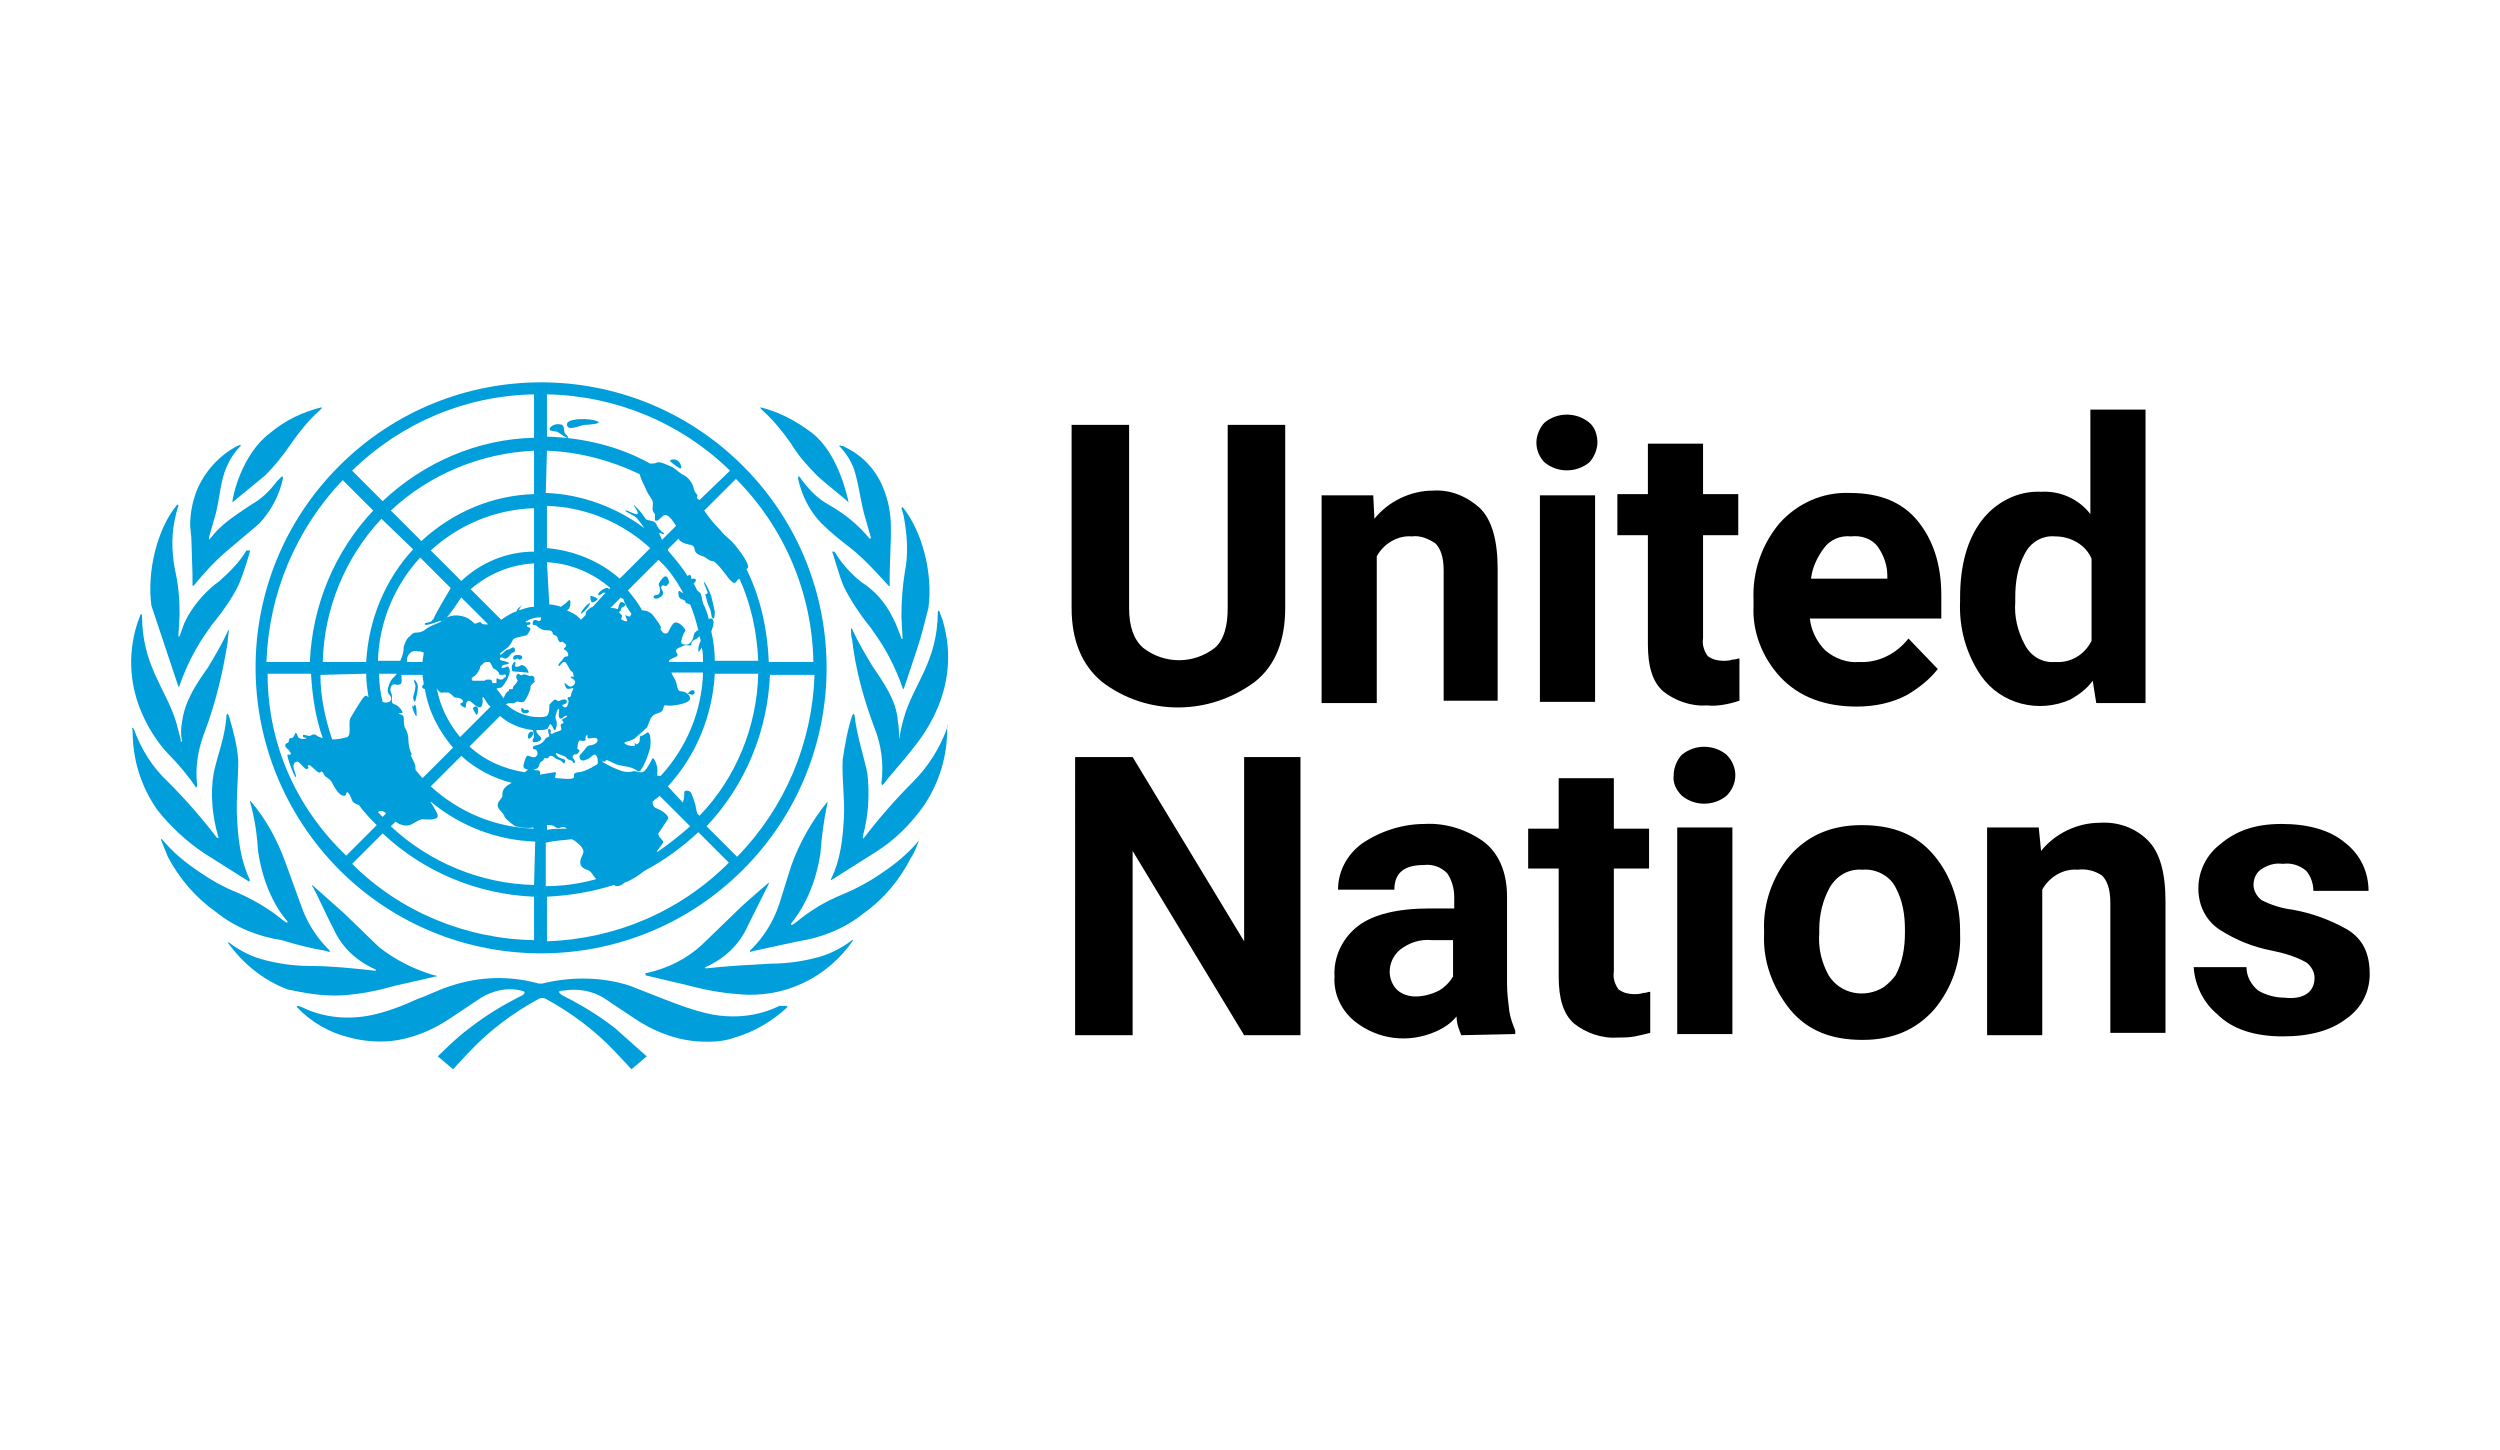 <svg xmlns="http://www.w3.org/2000/svg" xmlns:xlink="http://www.w3.org/1999/xlink" id="Calque_1" x="0px" y="0px" viewBox="0 0 213 123.5" style="enable-background:new 0 0 213 123.5;" xml:space="preserve"><style type="text/css">	.st0{fill:#009EDB;}</style><g>	<path id="path927" d="M104.6,36.2h4.9v15.6c0,2.7-0.8,4.9-2.6,6.3c-3.9,2.9-9.2,2.9-13,0c-1.7-1.4-2.6-3.5-2.6-6.3V36.2h4.9v15.6  c0,1.6,0.4,2.7,1.2,3.4c1.8,1.4,4.3,1.4,6.1,0c0.8-0.7,1.1-1.9,1.1-3.4L104.6,36.2z M120.3,45.7c-1.2-0.1-2.4,0.6-3,1.7v12.5h-4.7  V42.2h4.4l0.1,2c1.2-1.5,3.1-2.4,5-2.4c1.5-0.1,2.9,0.5,4,1.5c1,1,1.5,2.7,1.5,5.2v11.2H123V48.6c0-1.2-0.3-1.9-0.7-2.3  C121.7,45.9,121,45.6,120.3,45.7L120.3,45.7z M130.9,37.7c0-0.6,0.3-1.3,0.7-1.7c1.1-0.9,2.7-0.9,3.8,0c0.5,0.4,0.7,1.1,0.7,1.7  c0,0.6-0.3,1.3-0.7,1.7c-1.1,0.9-2.7,0.9-3.8,0C131.2,39,130.9,38.4,130.9,37.7z M135.9,42.2v17.6h-4.7V42.2H135.9z M148.2,59.7  c-0.9,0.3-1.9,0.5-2.8,0.4c-1.3,0.1-2.7-0.4-3.7-1.2c-0.9-0.8-1.3-2.1-1.3-4v-9.3h-2.6v-3.5h2.6v-4.3h4.7v4.3h3v3.5h-3v8.8  c-0.1,0.5,0.1,1.1,0.4,1.5c0.4,0.3,0.9,0.4,1.3,0.4c0.3,0,0.5,0,0.8-0.1c0.3,0,0.4-0.1,0.6-0.1L148.2,59.7z M165.1,57  c-0.7,0.9-1.6,1.6-2.6,2.2c-1.3,0.7-2.8,1-4.3,1c-2.7,0-4.9-0.8-6.5-2.5c-1.5-1.6-2.4-3.8-2.3-6v-0.6c-0.1-2.4,0.7-4.7,2.2-6.5  c1.5-1.7,3.7-2.7,6-2.6c2.6,0,4.5,0.8,5.8,2.4c1.3,1.6,2,3.7,2,6.3v2h-11.2c0.1,1,0.6,2,1.3,2.7c0.8,0.7,1.9,1.1,2.9,1  c1.6,0.1,3.2-0.7,4.2-2L165.1,57z M157.7,45.7c-0.9-0.1-1.8,0.3-2.3,1c-0.6,0.8-1,1.7-1.1,2.6h6.5V49c0-0.8-0.3-1.7-0.8-2.4  C159.5,45.9,158.6,45.6,157.7,45.7L157.7,45.7z M178.6,59.9l-0.3-1.9c-0.5,0.7-1.2,1.2-1.9,1.6c-2.7,1.2-5.9,0.4-7.6-2  c-1.3-1.9-1.9-4.1-1.8-6.4v-0.3c0-2.7,0.6-4.9,1.8-6.5c1.2-1.6,3.1-2.6,5.1-2.5c1.6-0.1,3.2,0.6,4.2,1.9v-8.9h4.7v25H178.6z   M171.7,51.3c-0.1,1.2,0.2,2.5,0.8,3.6c0.5,1,1.5,1.6,2.6,1.5c1.3,0.1,2.5-0.6,3.1-1.8v-7c-0.5-1.2-1.8-1.9-3.1-1.9  c-1.1-0.1-2.1,0.5-2.6,1.5c-0.6,1.1-0.8,2.4-0.8,3.7V51.3z M110.8,64.5v23.7h-4.8l-9.5-15.7v15.7h-4.9V64.5h4.9l9.5,15.7V64.5  L110.8,64.5z M124.5,88.2c-0.2-0.5-0.4-1-0.4-1.6c-0.5,0.6-1.1,1-1.8,1.3c-2.3,1-4.9,0.7-6.9-0.9c-1.1-0.9-1.8-2.3-1.7-3.8  c-0.1-1.7,0.7-3.3,2-4.3c1.3-1,3.4-1.5,6.1-1.5h2.1v-1c0-0.7-0.2-1.4-0.6-2c-0.5-0.5-1.2-0.8-2-0.7c-1.7,0-2.5,0.7-2.5,2.1H114  c0-1.6,0.8-3,2-3.9c1.6-1.1,3.5-1.7,5.4-1.7c1.8-0.1,3.6,0.5,5,1.5c1.3,1,2,2.6,2,4.7v7.4c0,0.8,0.1,1.6,0.2,2.4  c0.1,0.6,0.3,1.1,0.5,1.6v0.3L124.5,88.2z M120.6,84.9c0.7,0,1.4-0.2,2-0.5c0.5-0.3,0.9-0.7,1.2-1.2v-3.1H122  c-1-0.1-1.9,0.2-2.7,0.8c-0.6,0.5-0.9,1.2-0.9,1.9c0,0.5,0.2,1.1,0.6,1.5C119.4,84.7,120,84.9,120.6,84.9L120.6,84.9z M140.6,88  c-0.4,0.1-0.8,0.2-1.3,0.3c-0.5,0.1-1,0.1-1.5,0.1c-1.3,0.1-2.7-0.4-3.7-1.2c-0.9-0.8-1.3-2.1-1.3-4V74h-2.6v-3.4h2.6v-4.3h4.7v4.3  h3V74h-3v8.8c-0.1,0.5,0.1,1.1,0.4,1.5c0.4,0.3,0.9,0.4,1.3,0.4c0.3,0,0.5,0,0.8-0.1c0.3,0,0.4-0.1,0.6-0.1L140.6,88z M142.6,66  c0-0.6,0.3-1.3,0.7-1.7c1.1-0.9,2.7-0.9,3.8,0c1,1,1,2.5,0,3.5c-1.1,0.9-2.7,0.9-3.8,0C142.8,67.3,142.5,66.7,142.6,66L142.6,66z   M147.6,70.5v17.6h-4.7V70.5L147.6,70.5z M150.3,79.6v-0.3c-0.1-2.3,0.7-4.6,2.2-6.4c1.5-1.7,3.5-2.6,6.1-2.6  c2.7,0,4.7,0.8,6.2,2.6c1.5,1.8,2.2,4.1,2.2,6.4v0.3c0.1,2.3-0.7,4.6-2.2,6.4c-1.5,1.7-3.5,2.6-6.1,2.6c-2.7,0-4.7-0.8-6.2-2.6  C151,84.1,150.2,81.9,150.3,79.6L150.3,79.6z M155,79.2v0.3c-0.1,1.3,0.2,2.5,0.8,3.6c1,1.6,3.1,2,4.7,1c0.4-0.3,0.7-0.6,1-1  c0.6-1.1,0.8-2.4,0.8-3.6v-0.3c0-1.3-0.2-2.5-0.8-3.6c-0.5-1-1.7-1.6-2.8-1.5c-1.2-0.1-2.2,0.5-2.8,1.5  C155.3,76.7,155,77.9,155,79.2L155,79.2z M177,74.1c-1.2-0.1-2.4,0.6-3,1.7v12.4h-4.7V70.5h4.4l0.2,2c1.2-1.5,3.1-2.4,5-2.4  c1.5-0.1,3,0.4,4.1,1.5c1,1,1.5,2.7,1.5,5.2v11.2h-4.7V76.9c0-1.2-0.3-1.9-0.7-2.3C178.5,74.2,177.8,74,177,74.1L177,74.1z   M197.2,83.3c0-0.5-0.3-1-0.7-1.3c-0.9-0.5-1.9-0.8-2.9-1c-1.6-0.3-3.1-0.9-4.5-1.8c-1.2-0.8-1.8-2.1-1.8-3.5  c0-1.5,0.7-2.9,1.9-3.8c1.3-1.1,2.9-1.7,5.2-1.7c2.2,0,4.1,0.5,5.4,1.6c1.3,1,2,2.5,2,4.1h-4.7c0-0.6-0.2-1.2-0.6-1.7  c-0.6-0.5-1.3-0.7-2-0.6c-0.7-0.1-1.3,0.1-1.9,0.5c-0.4,0.3-0.6,0.8-0.6,1.3c0,0.5,0.3,1,0.7,1.3c0.8,0.4,1.7,0.7,2.6,0.8  c1.7,0.3,3.3,0.9,4.7,1.7c1.3,0.8,1.9,2,1.9,3.8c0,1.5-0.7,2.9-2,3.8c-1.3,1-3.1,1.5-5.4,1.5c-2.4,0-4.3-0.6-5.6-1.9  c-1.2-1-1.9-2.5-2-4h4.5c0,0.8,0.4,1.5,1,2c0.7,0.4,1.5,0.6,2.2,0.6C196.3,85.2,197.2,84.5,197.2,83.3L197.2,83.3z"></path>	<path id="path929" class="st0" d="M66.4,85.7c-1.8,0.9-3.9,1.1-5.9,0.7c-1.4-0.3-2.7-0.8-4-1.3l-2.8-1.1c-2.4-0.8-5.1-0.8-7.5-0.2  h-0.3c-2.5-0.7-5.1-0.6-7.5,0.2c-1,0.3-1.9,0.8-2.8,1.1c-1.3,0.6-2.6,1.1-4,1.4c-2,0.4-4.1,0.2-5.9-0.7l-0.3-0.1  c-0.1,0-0.1,0-0.1,0.1c1.2,1.3,2.8,2.2,4.5,2.6c1.1,0.3,2.3,0.4,3.5,0.3c1.8-0.2,3.5-0.9,5-1.9l2.7-1.8c1-0.6,2.2-0.9,3.4-0.6  c0.6,0.1,0.1,0.4,0.1,0.4c-1.6,0.8-3.1,1.7-4.5,2.8c-1,0.7-2.7,2.4-2.7,2.4l1.3,1.1l1.4-1.5c1.7-1.8,3.7-3.3,5.9-4.5  c0.2-0.1,0.4-0.1,0.6,0c2.2,1.2,4.2,2.7,5.9,4.5l1.4,1.5l1.3-1.1l-2.7-2.4c-1.4-1.1-2.9-2-4.5-2.8c-0.1-0.1-0.6-0.4,0.1-0.4  c1.2-0.2,2.4,0,3.4,0.6l2.7,1.8c1.5,1,3.2,1.7,5,1.9c1.2,0.1,2.4,0.1,3.5-0.3c1.7-0.5,3.2-1.4,4.5-2.6c0,0-0.1-0.1-0.1-0.1  L66.4,85.7 M72.6,80.1c-0.8,0.6-1.7,1.1-2.7,1.4c-1.4,0.4-2.8,0.6-4.2,0.6c-1.8,0.1-3.7,0.2-5.5,0.4c-0.1,0-0.2,0-0.1-0.1  c1.6-0.7,2.9-1.9,3.6-3.5l1.8-3.6v-0.1c-0.1,0.1-1.9,1.6-2.7,2.4l-3,2.9c-1.3,1.2-2.9,2-4.7,2.4H55L55,83.1l3.4,0.8  c1.5,0.4,3,0.7,4.5,0.8c3.9,0.4,7.6-1.4,9.8-4.6C72.8,80.1,72.7,80.1,72.6,80.1 M78.3,71.6c-0.9,1.1-2,2-3.2,2.8  c-1,0.7-2.1,1.3-3.3,1.8c-1.5,0.6-2.8,1.4-4,2.4l-0.3,0.2c-0.1,0-0.1,0-0.1-0.1s1.9-2,2.5-6c0.1-1.4,0.3-2.9,0.6-4.3v-0.1  c-1.3,1.6-2.4,3.5-3.1,5.5L66.4,77c-0.5,1.5-1.3,2.8-2.4,3.9L63.9,81v0.1c0.1,0,0.3-0.1,0.4-0.1l3.7-0.8c2-0.3,4-1.1,5.6-2.4  c1.7-1.2,3.1-2.9,4-4.7C77.9,72.7,78.1,72.1,78.3,71.6C78.4,71.5,78.3,71.5,78.3,71.6 M80.7,62c-0.6,1.7-1.6,3.3-2.9,4.6  c-1.5,1.5-2.9,3.1-4.2,4.8c0,0.1-0.1,0-0.1-0.1c0.5-1.8,0.6-3.6,0.4-5.4c-0.3-1.5-0.9-3.2-1.1-5l-0.1-0.1c0,0.1-0.1,0.1-0.1,0.2  c-0.4,1.2-0.6,2.4-0.8,3.7c-0.1,1.5,0.2,3.5,0.1,5c-0.1,1.8-0.3,3.6-1.1,5.2v0.1l3.8-2.4c1.6-1,2.9-2.3,4-3.8  c1.4-2,2.1-4.3,2.1-6.7v-0.3C80.8,61.9,80.7,61.9,80.7,62"></path>	<path id="path931" class="st0" d="M76.6,63L76.6,63c0-0.5,0-1-0.1-1.5c-0.1-1.8-1.2-3.3-2.2-4.8c-0.6-1-1.2-2-1.7-3.1  c0,0-0.1-0.1-0.1-0.1c0,0.3,0,0.7,0.1,1c0.3,2.6,1,5.1,1.9,7.5c0.6,1.5,0.8,3.1,0.6,4.7c0,0.1,0,0.1,0.1,0.2c0.6-0.8,1.7-2,2.4-2.9  s4.5-5.2,2.7-11.2c-0.1-0.3-0.2-0.5-0.3-0.8l-0.1,0.1c0,4.3-2.1,6.2-2.9,9.1C76.8,61.9,76.7,62.4,76.6,63 M76.7,54.1l-0.4-1  L76,52.5c-0.6-1.2-1.5-2.2-2.6-2.9c-0.9-0.7-1.7-1.6-2.3-2.6h-0.2c0.1,0.2,0.6,2.1,1,3c0.6,1.2,1.4,2.4,2.3,3.5l0.2,0.3  c1.1,1.5,1.9,3.1,2.5,4.8c0,0,0,0.1,0.1,0.1l0,0l1.1-3.3c0.4-1.2,0.7-2.4,1-3.6c0.4-2.9-0.5-6.5-2.2-8.6c0,0-0.1,0.1-0.1,0.1  l0.1,0.3l0.1,0.4c0.3,1.6,0.4,3.2,0.1,4.7c-0.2,1.2-0.3,2.5-0.3,3.8c0,0.2,0.1,1.8,0.1,1.9c0,0.1-0.1,0-0.1,0 M71.5,38  c0.5,0.5,0.9,1.1,1.2,1.8c0.4,1.1,0.6,2.7,0.9,3.9l0.6,2.1c0,0.1-0.1,0.1-0.1,0.1c-1-1.2-2.1-2.1-3.5-2.9c-0.9-0.5-1.6-1.2-2.2-2  l-0.3-0.4c0,0-0.1,0-0.1,0c0,0,0,0,0,0v0.2c0.3,1.4,1,2.8,2,3.8c0.8,0.8,1.7,1.5,2.6,2.2c1.1,0.9,2.1,2,3.1,3.1c0,0,0.1,0.1,0.1,0  v-1l0.1-3.1v-1c0-1-0.2-2.1-0.6-3.1c-0.6-1.6-1.8-2.9-3.3-3.6c-0.1-0.1-0.2-0.1-0.3-0.1C71.5,37.9,71.5,38,71.5,38 M65,35  c0.9,0.8,1.7,1.8,2.4,2.8c0.6,1,1.4,1.9,2.2,2.7c0.6,0.6,2.3,1.9,2.7,2.3c-0.1-0.5-0.9-4.2-3.1-5.9c-1.3-1-2.8-1.8-4.4-2.2v0.1  L65,35 M29.2,84.8c1.5-0.1,3-0.4,4.4-0.8l3.5-0.8h0.1c0,0,0-0.1-0.1-0.1c0,0,0,0,0,0H37c-1.7-0.5-3.3-1.3-4.7-2.4l-3-2.9l-2.7-2.4  v0.1c0.3,0.4,1.2,2.5,1.8,3.6c0.7,1.6,2,2.8,3.6,3.5c0.1,0.1,0,0.1-0.1,0.1c-1.8-0.2-3.7-0.4-5.5-0.4c-1.4,0-2.8-0.2-4.2-0.6  c-1-0.3-1.9-0.8-2.7-1.4h-0.1c1.3,1.8,3,3.2,5.1,4C25.9,84.6,27.5,84.9,29.2,84.8 M27.7,81c0.1,0,0.2,0.1,0.4,0.1V81L28,80.9  c-1.1-1.1-1.9-2.4-2.4-3.9l-1.2-3.3c-0.7-2-1.7-3.9-3.1-5.5v0.1c0.4,1.4,0.6,2.8,0.7,4.3c0.6,4,2.5,5.9,2.5,5.9  c0,0.1,0,0.1-0.1,0.1l-0.3-0.2c-1.2-1-2.6-1.8-4-2.4C19.1,75.6,18,75,17,74.3c-1.2-0.8-2.3-1.7-3.2-2.8h-0.1c0.2,0.5,0.4,1,0.6,1.5  c1,1.9,2.4,3.5,4.1,4.7c1.6,1.3,3.6,2.1,5.6,2.4C25.3,80.5,26.5,80.8,27.7,81 M17.4,72.7l3.8,2.4c0,0,0.1-0.1,0.1-0.1  c-0.8-1.7-1-3.4-1.1-5.2c-0.1-1.6,0.1-3.5,0.1-5c-0.1-1.3-0.4-2.5-0.8-3.8c0-0.1-0.1-0.1-0.1-0.2l-0.1,0.1l0,0  c-0.1,1.9-0.8,3.5-1.1,5c-0.3,1.8-0.1,3.7,0.4,5.4c0.1,0.1-0.1,0.1-0.1,0.1c-1.3-1.7-2.7-3.3-4.2-4.8c-1.3-1.2-2.3-2.8-2.9-4.5  c0,0-0.1-0.1-0.1-0.1c-0.1,0,0,0.1,0,0.3c0,2.4,0.7,4.7,2.1,6.7C14.5,70.4,15.9,71.7,17.4,72.7 M16.7,67.1c0.1-0.1,0.1-0.1,0.1-0.2  c-0.2-1.6,0.1-3.2,0.7-4.7c0.9-2.4,1.5-5,1.9-7.5c0-0.3,0.1-0.9,0.1-1c-0.1,0-0.1,0-0.1,0.1c-0.5,1.1-1.1,2.1-1.7,3.1  c-1,1.4-2,2.9-2.2,4.7c-0.1,0.5-0.1,1,0,1.5c0,0,0,0.1-0.1,0.1c0,0,0,0,0,0V63L15,61.5c-0.9-2.9-2.9-4.8-2.9-9.1L12,52.3  c-0.1,0.3-0.2,0.5-0.3,0.8c-1.9,6,1.9,10.4,2.7,11.2S16.2,66.3,16.7,67.1 M14.1,55.2l1.1,3.3c0,0,0.1,0,0.1-0.1l0,0  c0.6-1.7,1.4-3.3,2.5-4.8l0.2-0.3c0.9-1.1,1.7-2.2,2.3-3.4c0.4-0.9,1-2.8,1-3H21c-0.6,1-1.4,1.8-2.3,2.6c-1.1,0.8-2,1.8-2.7,3  c-0.1,0.2-0.2,0.4-0.3,0.6l-0.4,1.1c0,0-0.1,0.1-0.1,0c0-0.1,0.1-1.6,0.1-1.9c0-1.3-0.1-2.5-0.4-3.8c-0.3-1.6-0.3-3.2,0.1-4.7  c0-0.1,0.1-0.3,0.1-0.4c0-0.1,0.1-0.2,0.1-0.3c0-0.1,0-0.1-0.1-0.1c-1.7,2-2.6,5.7-2.2,8.6C13.3,52.8,13.7,54,14.1,55.2 M16.3,45.8  l0.1,3.1v1h0.1c0.9-1.1,1.9-2.2,3-3.1l2.6-2.2c1-1.1,1.7-2.4,2-3.8v-0.2H24L23.6,41c-0.6,0.8-1.3,1.5-2.2,2c-1.5,1-2.6,1.7-3.5,2.9  c-0.1,0.1-0.1,0.1-0.1-0.1l0.6-2.1c0.3-1.2,0.4-2.8,0.9-3.9c0.3-0.7,0.7-1.3,1.2-1.8v-0.1c-0.1,0-0.2,0.1-0.3,0.1  c-1.5,0.8-2.7,2.1-3.4,3.7c-0.4,1-0.6,2-0.6,3.1L16.3,45.8 M19.8,42.8L19.8,42.8l2.8-2.3c0.8-0.8,1.6-1.8,2.2-2.7  c0.7-1,1.5-2,2.4-2.8l0.2-0.2v-0.1c-1.6,0.4-3.1,1.1-4.4,2.2C20.6,38.7,19.8,42.3,19.8,42.8 M45.4,62.6c0.2-0.3-0.3-0.4-0.4,0  C44.9,63.1,45.2,63,45.4,62.6 M50.3,51.4c-0.2-0.1-0.9,0.8-0.8,0.9C49.8,52.1,50.1,51.8,50.3,51.4 M50.4,51.3  c0.1,0.1,0.6-0.2,0.5-0.3c-0.1-0.1-0.6-0.3-0.6-0.2C50.3,51,50.3,51.1,50.4,51.3 M59,59.2c0.3-0.1,0.2-0.4,0-0.4  c-0.2,0-0.4,0.3-0.4,0.3C58.7,59.1,58.9,59.2,59,59.2 M55.9,50.7c-0.2,0-0.3,0.2-0.1,0.3c0.2,0,0.3,0,0.4-0.1  c0.2-0.1,0.3-0.2,0.3-0.4c0-0.2-0.3-0.4-0.1-0.6c0.1-0.1,0.3,0.1,0.4,0c0.1-0.1,0.2-0.2,0.2-0.3c0-0.1-0.1-0.5-0.3-0.5  s-0.5,0.5-0.5,0.5c-0.1,0.1-0.1,0.3,0,0.4C56.3,50.4,56.2,50.7,55.9,50.7"></path>	<path id="path933" class="st0" d="M60.1,50.7c0.1,0.4,0.2,0.8,0.4,1.2c0.1,0.2,0.1,0.9,0.3,0.8c0.1-0.1,0.1-0.4,0.1-0.6  c-0.1-0.5-0.2-0.9-0.3-1.3c-0.1-0.3-0.5-1.2-0.6-1.2s0.2,0.6,0.3,0.9C60.2,50.7,60,50.6,60.1,50.7 M57.9,39.9  c0.2,0.1,0.2-0.3-0.1-0.6c-0.3-0.3-0.8-0.1-0.7,0C57.3,39.5,57.6,39.7,57.9,39.9 M48.3,37.1c-0.4-0.3-0.1-0.6-0.4-0.9  c-0.3-0.1-0.7-0.1-1,0.2c-0.3,0.4,0.4,0.3,0.6,0.4c0.2,0.1,0.8,0.6,0.9,0.5C48.4,37.3,48.4,37.2,48.3,37.1  C48.3,37.1,48.3,37.1,48.3,37.1 M50.9,35.9c-0.6-0.3-2.7-0.3-2.6,0.3s1.2,0,1.5,0C50.1,36.2,51.4,36.1,50.9,35.9 M45,60.5  c-0.1-0.1-0.3,0.1-0.4-0.1c-0.1-0.1-0.2-0.1-0.2,0c0,0.1,0,0.2,0.1,0.3c0.1,0.1,0.4,0.1,0.5,0C45.1,60.7,45.1,60.6,45,60.5   M43.8,56.2c0.2,0,0.2-0.1,0.3-0.1c0.1,0,0,0.1,0.2,0.1s0.4-0.4-0.2-0.4C43.6,55.8,43.7,56.2,43.8,56.2 M44.6,56.7  c-0.3-0.1-0.3,0.1-0.5,0.1c-0.4,0.1-0.1-0.3-0.2-0.4c-0.1-0.1-0.3,0.3-0.3,0.4c0,0.1,0,0.4,0.1,0.4l1.2,0.1  C45.2,57.5,44.9,56.8,44.6,56.7 M40.6,60.9c0.1,0,0.2-0.4,0.1-0.6s-0.4-0.1-0.4,0.1C40.4,60.6,40.5,60.8,40.6,60.9 M35.5,60.9  c0-0.1,0-0.6-0.1-0.8s-0.1,0.1-0.2,0.1s-0.1-0.3-0.1-0.3s0,0.4,0.1,0.6C35.3,60.8,35.5,61.2,35.5,60.9 M35.4,59.7  c0.1-0.4,0.2-0.8,0.2-1.2c0-0.2-0.1-0.4-0.3-0.6c-0.1,0,0,0.2,0.1,0.5c0,0.3-0.1,0.6-0.2,1C35.2,59.6,35.3,59.9,35.4,59.7"></path>	<path id="path935" class="st0" d="M28.9,74.1c9.5,9.5,24.9,9.5,34.4,0s9.5-24.9,0-34.4c-9.5-9.5-24.9-9.5-34.4,0c0,0,0,0,0,0  C19.4,49.2,19.4,64.5,28.9,74.1C28.8,74,28.9,74,28.9,74.1 M22.8,57.4h3.7c0.1,1.9,0.4,3.8,1,5.5c-0.2-0.1-0.4-0.1-0.6-0.3  c-0.3-0.1-0.4,0.1-0.5,0.1c-0.3,0-0.6-0.2-0.6,0s0.3,0.1,0.3,0.2s-0.6,0.1-0.7-0.1c-0.1-0.3-0.2-0.5-0.3-0.2  c-0.1,0.3-0.3,0.3-0.4,0.3c-0.1,0.1-0.1,0.2-0.1,0.3c0,0.1-0.3,0.1-0.3,0.3c0,0.2,0.2,0.3,0.3,0.4c0.1,0.2,0.3,0.3,0.1,0.4  c-0.1,0.1-0.1-0.1-0.2,0c-0.1,0.1,0.6,2,0.7,1.9s-0.2-0.6-0.2-0.9c0-0.2,0.1-0.4,0.3-0.4c0.2-0.1,0.7,0.8,0.9,0.6  c0.2-0.1-0.1-0.3,0.1-0.3c0.2-0.1,0.8,0.8,1,0.6c0.1-0.2,0.3,0.1,0.3,0.2c0.2,0.3,0.5,0.3,0.7,0.7c0.2,0.4,0.6,1.1,1,1.1  c0.3,0,0.1-0.3,0.3-0.3c0.1,0,0.3,0.4,0.4,0.7c0.1,0.2,0.3,0.3,0.6,0.4c0.4,0.6,1,1.2,1.5,1.7l-2.6,2.6  C25.1,68.7,22.8,63.2,22.8,57.4 M44,52.1l-0.3,0.1c-0.4,0.2-0.7,0.4-1,0.6l-2.6-2.6c1.5-1.3,3.4-2.1,5.4-2.2v3.7  c-0.5,0-0.9,0.2-1.3,0.3c0.1-0.2,0.2-0.4,0.4-0.5C44.3,51.7,44.1,51.8,44,52.1 M42,58.2L42,58.2v0.1c0-0.1-0.1-0.2-0.1-0.3  c-0.1-0.1-0.1-0.1-0.2-0.1h-0.3l-0.1,0.1h-0.9c-0.1,0-0.2,0-0.2-0.1c-0.1-0.3,0.3-0.1,0.6-0.8c0.1-0.1,0.1-0.2,0.1-0.3l0.1-0.1  l0.1-0.1l0.1-0.1c0.1-0.1,0.2-0.1,0.4-0.1h0.1l0.1,0.1l0.2,0.4c0.1,0.1,0.1,0.1,0.1,0.1c0.1,0,0.2,0.1,0.3,0.2l0.1,0.1v0.1  c0.1,0.1,0.1,0.1,0.1,0.1h0.3c0.1-0.1,0.1,0,0.2,0v0.1c0,0.1,0,0.1-0.1,0.1c0,0.1-0.1,0.1-0.1,0.1c-0.1,0.1-0.1,0.1-0.2,0.1  c-0.1,0-0.2,0-0.3-0.1c-0.1,0-0.1,0-0.1,0.1v0.3 M35.1,64.3c-0.2-0.4-0.3-0.8-0.3-1.2c0-0.4-0.1-0.8-0.3-1.1  c-0.1-0.2-0.1-0.5-0.1-0.8c0-0.4-0.4-0.3-0.4-0.4c0-0.1,0.3,0,0.3-0.1c-0.1-0.3-0.4-0.6-0.7-0.7c-0.3-0.1-0.2-0.3-0.2-0.5  c0-0.2,0-0.4-0.1-0.5c-0.1-0.3,0-0.7,0.3-0.7c0.1,0,0.3,0.1,0.5,0s0.1-0.5,0.1-0.8H36c0,0.3,0.1,0.6,0.1,0.8  c-0.1,0.1-0.2,0.2-0.1,0.3c0.1,0.1,0.1,0.1,0.2,0.1c0.3,1.9,1.2,3.6,2.4,5l-2.6,2.6c-0.2-0.2-0.4-0.5-0.6-0.7v-0.2  c0-0.4-0.3-0.7-0.4-1.1 M32.6,59.8c-0.2-0.8-0.3-1.6-0.3-2.4h1.5c-0.1,0.2-0.4,0.4-0.5,0.6c-0.1,0.2-0.4,0.8-0.2,1.1  C33.7,59.7,33,60,32.6,59.8 M32.9,69.3l-0.3,0.3l-0.4-0.4C32.4,69,32.7,69.1,32.9,69.3 M36.9,52.8c-0.1,0-0.1,0.1-0.1,0.1  c-0.2,0.2-0.7,0.1-0.6,0.3c0.1,0.2,1.4-0.4,1.4-0.3c0,0.1-0.6,0.3-1,0.5c-0.4,0.2-0.5,0.5-1.2,0.5c-0.3,0-0.4,0.3-0.6,0.4  c-0.2,0.2-0.3,0.5-0.4,0.8c0,0.4-0.1,0.8-0.3,1.2h-1.9c0.1-3.3,1.4-6.4,3.6-8.8l2.6,2.6C37.9,51,37.3,51.9,36.9,52.8 M39.3,50.9  l2.3,2.3h-0.3c-0.3,0-0.3-0.2-0.4-0.2c-0.4,0.1-0.4,0.2-0.5,0.1c-0.3-0.3-0.6-0.5-1-0.6c-0.4-0.1-0.9-0.1-1.3,0.1  c-0.1,0-0.1,0.1-0.1,0.1C38.5,52.1,38.9,51.5,39.3,50.9 M36.1,55.6c0,0.3-0.1,0.5-0.1,0.8h-1.3c-0.1-0.2,0-0.4,0.1-0.6  c0.2-0.3,0.5-0.4,0.8-0.3C35.8,55.5,35.9,55.5,36.1,55.6 M37.2,58.6l0.1,0.2c0.1,0.1,0.3,0.3,0.4,0.2c0.2,0,0.3,0,0.5,0  c0.2,0.1,0.3,0.2,0.4,0.3c0.1,0.2,0.4,0.1,0.6,0.2s0.4,0.3,0.1,0.4c-0.3,0.1,0.3,0.4,0.3,0.4c0.1,0,0.1-0.1,0.1-0.3  c0-0.1,0.1-0.3,0.3-0.3c0.2,0.1,0.8,0.8,1,0.5c0.2-0.3,0.1-0.6,0.1-0.7c0-0.1,0.1-0.1,0.1-0.1c0.2,0.3,0.3,0.6,0.6,0.8l-2.6,2.6  C38.2,61.6,37.5,60.2,37.2,58.6 M39.3,49.5l-2.6-2.6c2.4-2.2,5.5-3.5,8.8-3.6v3.7C43.2,47,41,47.9,39.3,49.5 M35.9,46.1l-2.6-2.6  c3.3-3.1,7.7-4.9,12.2-5.1v3.7C42,42.2,38.6,43.6,35.9,46.1 M35.2,46.8c-2.4,2.6-3.8,6-4,9.6h-3.7c0.1-4.5,1.9-8.9,5-12.2  L35.2,46.8z M31.2,57.4c0,0.7,0.1,1.4,0.2,2c-0.1,0-0.1-0.2-0.3-0.1c-0.2,0.1-0.9,1.3-1.2,1.8c-0.3,0.4,0.1,1.4-0.3,1.7  c-0.4,0.1-0.8,0.2-1.2,0.2h-0.1c-0.6-1.8-1-3.6-1-5.5L31.2,57.4z M45.5,80.1c-5.8-0.1-11.4-2.4-15.5-6.5l2.6-2.6  c3.5,3.3,8.1,5.2,12.9,5.4L45.5,80.1z M45.5,75.4c-4.5-0.1-8.9-1.9-12.2-5l0.4-0.4c0.1,0.1,0.2,0.1,0.3,0.2  c0.3,0.1,0.6,0.2,0.9,0.1c0.3-0.1,0.8-0.5,1.1-0.5c0.3,0,0.8,0.1,1.2-0.1c0.3-0.2-0.2-0.8-0.4-1.2c-0.1-0.1-0.1-0.1-0.1-0.2  c2.5,2.1,5.7,3.3,8.9,3.4L45.5,75.4z M45.5,70.6c-3.3-0.1-6.4-1.4-8.8-3.6l2.6-2.6c1.2,1.1,2.7,1.9,4.3,2.3c-0.6,0.3-0.8,0.6-0.8,1  c0.1,0.3-0.4,0.5-0.4,0.9s0.5,0.6,0.6,1c0.1,0.2,0.5,0.5,0.9,0.8c0.5,0.1,1,0.2,1.5,0.1L45.5,70.6z M45.3,65.5  c-0.2-0.1-0.3,0.1-0.6,0.3c-1.8-0.3-3.4-1-4.7-2.2l2.6-2.6c0.8,0.7,1.8,1.1,2.8,1.2c0,0.1,0.1,0.3,0.1,0.5s-0.2,0.4-0.1,0.5  c0.1,0.1,0.6,0,0.7-0.2s-0.2-0.3-0.3-0.5c-0.1-0.1-0.1-0.2-0.1-0.3H46c0.2,0,0.4,0,0.6-0.1c0.1,0,0.1-0.1,0.1-0.1  c0-0.1,0.1-0.1,0.1-0.2s0.1-0.1,0.1-0.1l0,0l0.1,0.1c0.1,0.1,0.2,0.5,0.3,0.4c0.1-0.1,0.2-0.6,0.1-0.8c-0.1-0.2-0.1-0.4,0-0.6  c0-0.1,0.1-0.4,0.2-0.4s0,0.4,0,0.5c0,0.2,0.1,0.4,0.3,0.3c0.1-0.1,0.3-0.3,0.4-0.2c0.1,0.1-0.3,0.2-0.4,0.3  c-0.1,0.1,0.2,0.2,0.1,0.3c-0.1,0.1-0.1,0-0.2,0.1s0.1,0.4,0,0.5s-0.6,0.2-0.7,0.3c-0.1,0.1-0.3-0.1-0.2-0.1s0-0.3-0.1-0.3  s-0.1,0.1-0.1,0.2s0.1,0.3,0.1,0.4s-0.2,0.1-0.3,0.2c-0.1,0.2-0.3,0.4-0.5,0.5c-0.2,0.1-0.6,0.1-0.6,0.3s0.2,0.1,0.3,0.2  c0.1,0.2,0.2,0.4-0.1,0.6c-0.3,0.1-0.6-0.2-0.7-0.1c-0.1,0.1-0.2,0.4-0.3,0.8s0.7,0.5,1.1,0.3c0.3-0.1,0.2-0.5,0.4-0.6  c0.3-0.1,0.2-0.4,0.4-0.3c0.3,0.1,0.2-0.2,0.4-0.2c0.3,0,0.3,0.2,0.6,0.3c0.5,0.1,0.5,0.5,0.6,0.3c0.1-0.2,0.1-0.3-0.3-0.4  c-0.4-0.1-0.6-0.6-0.3-0.4c0.4,0.2,0.7,0.2,0.8,0.4c0.1,0.2,0.4,0.1,0.5,0.3c0.1,0.3,0.3,0,0.1-0.2s-0.1-0.3,0-0.4  c0.1-0.1,0.2,0.1,0.4-0.2c0.2-0.3-0.1-0.2-0.1-0.3s0-0.8,0.3-0.7c0.3,0.1,0.5-0.1,0.4-0.1c-0.1-0.1,0.1-0.4,0.1-0.4  c0.1,0,0,0.3,0.1,0.3c0.1,0.1,0.7-0.2,0.8,0.1c0.1,0.3-0.4,0.5-0.6,0.5c-0.3,0-0.4,0.3-0.6,0.5c-0.2,0.3-0.4,0.3-0.3,0.6  c0.1,0.3,0.4,0.2,0.6,0.1c0.3-0.1,0.4-0.3,0.6-0.4c0.3-0.1,0.4,0.6,0.3,0.8c-0.1,0.1-0.4,0.2-0.5,0.3c-0.4,0.2-0.8,0.4-1.2,0.4  c-0.3,0.1-0.3,0.1-0.3,0.4s-1.2,0.1-1.5,0.1c-0.3,0,0.2-0.6-0.2-0.5l-1.2,0.2C46.1,65.4,45.7,65.8,45.3,65.5 M48.7,71.5  c0.3,0.1,0.6,0.4,0.8,0.6c0.2,0.3,0.3,0.4,0.1,0.8c-0.3,0.6-0.2,1,0.4,1.2c0.4,0.1,0.5,0.5,0.8,0.8c-1.4,0.4-2.9,0.6-4.3,0.6v-3.7  C47.3,71.6,48,71.6,48.7,71.5 M46.6,70.7v-0.4c0.8-0.1,0.6,0.4,1.2,0.2c0.2-0.1,0.4,0,0.5,0.1C47.7,70.6,47.1,70.6,46.6,70.7   M46.6,80.2v-3.8c1.9-0.1,3.8-0.4,5.7-1c0.1,0,0.1,0.1,0.2,0.1c0.3,0,0.5-0.1,0.7-0.3c0.6-0.2,1.2-0.6,1.7-1c1.7-0.9,3.2-2,4.6-3.3  l2.6,2.6C57.9,77.7,52.4,80,46.6,80.2 M56.9,46.8l0.9-0.9c0.2,0.3,0.5,0.4,0.9,0.5c0.3,0,0.5,0.2,0.5,0.5c0.1,0.3,0.4,0.4,0.7,0.5  c0.3,0.1,0.5,0.4,0.8,0.4c0.3,0,1.1,1.1,1.4,1.5c0.2,0.2,0.4,0.5,0.6,0.3c0.2-0.3,0.2-0.2,0.3-0.3c1,2.2,1.5,4.6,1.6,7h-3.7  c0-0.8-0.1-1.7-0.3-2.5c0.1-0.3,0.2-0.5,0.2-0.8c0-0.1-0.1-0.3-0.2-0.3c-0.1,0-0.2,0-0.2,0.1c-0.1-0.5-0.3-1-0.5-1.4  c-0.1-0.3-0.1-0.6-0.2-0.8c0-0.1-0.1-0.1-0.3-0.3c-0.1-0.2-0.2-0.4-0.3-0.6c0.2-0.1,0.3-0.4,0-0.4c-0.4,0.1-0.1-0.2-0.3-0.3  c-0.1-0.1-0.1,0-0.2,0.1c-0.5-0.8-1.1-1.5-1.7-2.2L56.9,46.8C56.9,46.8,56.9,46.8,56.9,46.8 M59.2,68.4c-0.1-0.3-0.2-0.6-0.3-0.8  c-0.1-0.3-0.6-0.3-0.6-0.1c0,0.3,0,0.5-0.1,0.8v0.1L56.9,67c2.4-2.6,3.8-6,4-9.6h3.7c-0.1,4.5-1.9,8.9-5,12.1l-0.2-0.2  C59.3,69,59.3,68.7,59.2,68.4 M56.1,71c0.2-0.3,0.6-0.9,0.8-1.2S56.3,69,56,68.9s-0.4-0.3-0.4-0.6c0.2-0.2,0.4-0.3,0.6-0.5l2.6,2.6  c-0.9,0.8-1.8,1.5-2.8,2.2c-0.1-0.1,0.4-0.6,0.5-0.8S56,71.3,56.1,71 M57.7,55.7c-0.3-0.4,0.1-0.5,0.6-0.7c0.3-0.1,0.6,0.1,0.6-0.1  c0-0.2,0.1-0.3,0.3-0.4c0.2-0.1,0.3-0.2,0.4-0.3c0,0.1,0.1,0.3,0.1,0.4c-0.1,0.2-0.2,0.5-0.2,0.7c0,0.2,0,0.4,0.2,0  c0-0.1,0.1-0.1,0.1-0.1c0.1,0.4,0.1,0.8,0.1,1.2H57v-0.1C57.2,56,57.9,56,57.7,55.7 M58.2,50.5C58.2,50.5,58.2,50.6,58.2,50.5  C58.1,50.6,58.1,50.6,58.2,50.5c-0.1,0.1-0.4-0.4-0.4,0c0,0.4,0.1,0.5,0.4,0.6c0.3,0.1,0.1,0.2,0.3,0.3c0.1,0,0.2,0.1,0.3,0.1  c0.3,0.7,0.5,1.4,0.7,2.2c-0.1,0-0.2,0.1-0.3,0.2c-0.1,0.1-0.1,0.4-0.2,0.6c-0.2,0.3-0.3,0.5-0.8,0.4c-0.3-0.1-0.1-0.5,0-0.8  c0.1-0.3,0.2-0.3,0.2-0.4s-0.6-0.9-1-0.6c-0.3,0.3-0.3,0.5-0.5,0.8c-0.1,0.1-0.3,0.1-0.4,0s-0.3-0.3-0.2-0.4s-0.4-0.7-0.6-1  c-0.2-0.3-0.6-0.5-1-0.5c-0.3-0.6-0.8-1.2-1.2-1.7l2.6-2.6C56.9,48.4,57.6,49.4,58.2,50.5 M53.8,52.3l-0.1,0.2  c-0.1,0.1-0.4-0.1-0.4-0.1c-0.1,0.1,0.4,0.7-0.1,0.5c-0.5-0.2-0.2-0.2-0.2-0.4c0-0.2-0.4-0.3-0.2-0.4s0-0.3,0.3-0.4  c0.3-0.1,0.2-0.3-0.1-0.4s-0.3,0.7-0.4,0.6c-0.2-0.1-0.4-0.1-0.6-0.1l0.9-0.9C52.9,51,53,51,53.1,51C53.2,51.4,53.5,51.9,53.8,52.3   M52.8,65.2c0.4,0.1,0.8,0.1,1.2,0.3c0.3,0.1,0.4,0.4,0.6,0.1c0.4-0.6,0.6-1.2,0.8-1.9c0.1-1-0.1-1.3-0.2-1.3s-0.4,0.3-0.6,0.3  c-0.1,0-0.1,0.3-0.1,0.4c0,0.2-0.3,0.4-0.3,0.3c-0.1-0.1-0.2-0.1-0.1,0.1c0.1,0.1-0.5,0.1-0.8-0.1c-0.4-0.2,0.4-0.2,0.8-0.5  c0.3-0.3,0.7-0.6,1-0.9c0.2-0.3,0.2-0.7,0.5-1s0.8-0.2,0.9-0.6c0.1-0.4,0.1-0.3,0.3-0.3c0.2,0.1,2-0.1,2-0.6c0-0.3-0.4-0.6-0.8-0.6  c-0.3,0-0.3-0.5-0.4-0.8c-0.1-0.3-0.3-0.5-0.4-0.8h2.7c-0.1,3.3-1.4,6.4-3.6,8.8L56,66.1v-0.3c0.1-0.5-0.3-1.3-0.4-1.2  c-0.1,0.1,0,0.1-0.4,0.7c-0.1,0.2-0.3,0.5-0.6,0.5c-0.3,0-0.3-0.1-0.6-0.1c-0.3,0.1-0.7,0.1-1,0c-0.6-0.2-1.2-0.5-1.7-0.8  c0.1-0.1,0.3,0.1,0.3-0.1S52.5,65.2,52.8,65.2 M62.8,73l-2.6-2.6c3.3-3.5,5.2-8.1,5.4-12.9h3.8C69.2,63.3,66.9,68.8,62.8,73   M69.3,56.4h-3.8c-0.1-2.7-0.7-5.5-1.9-7.9l0.1-0.1c0.3-0.3-1.2-2.2-1.5-2.4c-0.3-0.3-0.6-0.5-0.8-0.8c-0.5-0.5-1-1.1-1.4-1.7  l2.7-2.7C66.8,44.9,69.2,50.5,69.3,56.4 M46.6,33.6c5.8,0.1,11.4,2.4,15.6,6.5l-2.6,2.5c-0.1-0.1-0.3-0.1-0.2-0.3  c0.1-0.2-0.2-0.2-0.3-0.7c-0.1-0.5-0.5-1-1-1.2c-0.3-0.2-0.5-0.4-0.8-0.6c-0.3-0.1-1-0.5-1.3-0.4c-0.2,0.1-0.4,0.1-0.6,0.1  c-2.7-1.5-5.7-2.2-8.8-2.3L46.6,33.6z M46.6,38.4c2.7,0.1,5.4,0.8,7.9,2c0.1,0.4,0.3,0.8,0.5,1.2c0.1,0.3,0.3,0.6,0.5,0.9  c0.2,0.2,0.1,0.6,0.1,0.9c0,0.1,0.1,0.3,0.2,0.4v0.5c0,0.1,0.3,0.1,0.4-0.1c0.2-0.1,0.3-0.4,0.6-0.3c0.3,0.1,0.6,0.6,0.8,0.9  l-1.2,1.2c-0.1-0.3-0.3-0.6-0.2-0.6c0.1,0,0.2,0.1,0.3,0.1c0.3,0-0.2-0.2-0.2-0.3C56,45,56,44.7,55.8,44.5  c-0.3-0.2-0.6-0.1-0.8-0.3c-0.3-0.5-0.6-0.8-1-1.2c-0.1,0,0.5,0.7,0.3,0.8c-0.2,0.1-0.9-0.4-1-0.3c-0.1,0.1,0.8,0.4,1,0.7  c0.1,0.1,0.4,0.5,0.6,0.8c-2.4-1.8-5.4-2.9-8.4-3L46.6,38.4z M46.6,43.1c3.3,0.1,6.4,1.4,8.8,3.6l-2.6,2.6  c-1.7-1.5-3.9-2.4-6.2-2.6V43.1z M46.6,47.9c2,0.1,3.9,0.9,5.4,2.2l-0.1,0.1l-0.1-0.1c-0.3-0.1-1,0.5-0.8,0.6  c0.1,0.1,0.4-0.3,0.5-0.2h0.1l-1.1,1.2c-0.3,0.1-0.6,0.4-0.6,0.6v0.1l-0.4,0.4l-0.2-0.2c-0.3-0.3-0.6-0.4-1-0.6  c0.2-0.1,0.3-0.3,0.3-0.6c0-0.4-0.1-0.3-0.3-0.1c-0.2,0.2-0.4,0.3-0.5,0.4c-0.3-0.1-0.7-0.2-1-0.2L46.6,47.9L46.6,47.9z M46.1,52.6  c0,0.1,0,0.2-0.1,0.3l0,0c-0.1,0.1-0.5-0.3-0.6,0.1c-0.1,0.4,0.3,0.2,0.3,0.3c0.2,0.2,0.5,0.4,0.8,0.4c0.3,0,0.6,0,0.6,0.3  c0,0.1,0.3,0.1,0.4,0.3c0,0.2,0.2,0.5,0.3,0.4s0.3,0.1,0.4,0.2s0,0.2-0.1,0.3c-0.2,0.2,0.2,0.1,0.3,0.5c0.1,0.4-0.3,0.1-0.4,0.4  c-0.1,0.2-0.3,0.3-0.4,0.5c-0.1,0.1,0.1,0.2,0.1,0.1c0.1-0.1,0.2-0.3,0.4-0.3s0.4,0.7,0.6,0.8c0.2,0.1,0.1,0.3,0.2,0.4  c0.1,0.1-0.3,0-0.3,0.1c0.1,0.1,0.4,0.2,0.4,0.4c0,0.2-0.2,0.4-0.4,0.4c-0.2,0-0.5-0.4-0.5-0.3c0,0.1,0.1,0.5,0.3,0.5  c0.2,0,0.6-0.2,0.4,0.1c-0.2,0.3-0.1,0.6-0.3,0.6c-0.1,0-0.2,0-0.1,0.2c0.1,0.2,0,0.4-0.1,0.6c-0.1,0.1-0.3,0.1-0.4-0.1  c0-0.1,0.4-0.1,0.4-0.3c0-0.2-0.2-0.3-0.6-0.1c-0.2,0.1-0.3-0.1-0.4-0.1c-0.1,0-0.5,0.4-0.5,0.5v0.3c0,0.2-0.1,0.5-0.2,0.6  c-0.2,0.1-0.5,0.1-0.7,0.1c-1,0-2-0.4-2.8-1.1c0.2-0.1,0.3-0.1,0.5-0.1c0.2,0.1,0.3-0.1,0.4-0.1c0.1-0.1,0.4,0.1,0.6,0  s0.6-1,0.6-1.2c-0.1-0.2,0.4-0.5,0.4-0.6s-0.1,0.1-0.1,0s0.1-0.1,0-0.3s-0.3-0.1-0.4-0.1c-0.2-0.1-0.5-0.2-0.6-0.1  c-0.1,0.1-0.3-0.1-0.3-0.1c-0.1,0-0.2,0.1-0.2,0.2c-0.1,0.1,0.1,0.3,0.1,0.4c-0.1,0.3-0.4,0.4-0.4,0.6s-0.2,0.1-0.3,0.1  c-0.1,0.1,0,0.2-0.1,0.2s-0.3,0.3-0.4,0.6c-0.2-0.3-0.4-0.6-0.6-0.8c0.1-0.1,0.3-0.1,0.3-0.1c0.2,0.1,1-1.2,0.8-1.6  c-0.1-0.4-0.3-0.1-0.5-0.1c-0.2,0.1-0.2-0.1-0.1-0.2c0.1-0.1,0.9-0.1,0.4-0.3c-0.2-0.1-0.7-0.1-0.6-0.3s0.3,0,0.4,0  c0.3,0.1,0.5-0.5,0.7-0.5c0.3,0,0.2-0.6-0.1-0.4s-0.4,0.1-0.6,0.3s-0.4,0.4-0.4,0.2c0-0.1,0.7-0.5,0.8-0.7c0.1-0.1,0.2-0.3,0.3-0.5  c0.1-0.2,1-0.3,1.2-0.4c0.1-0.1,0.2-0.3,0.3-0.5c0-0.2-0.3-0.1-0.3-0.3c-0.1-0.1,0.3,0,0.3-0.2s-0.3,0-0.4-0.1c0-0.1,0-0.1,0.1-0.1  C45.2,52.7,45.6,52.6,46.1,52.6l0.1,0 M45.5,33.6v3.7c-4.8,0.1-9.4,2.1-12.9,5.4L30,40.1C34.2,36,39.7,33.7,45.5,33.6 M29.2,40.9  l2.6,2.6c-3.3,3.5-5.2,8.1-5.4,12.9h-3.7C22.9,50.6,25.2,45.1,29.2,40.9"></path></g></svg>